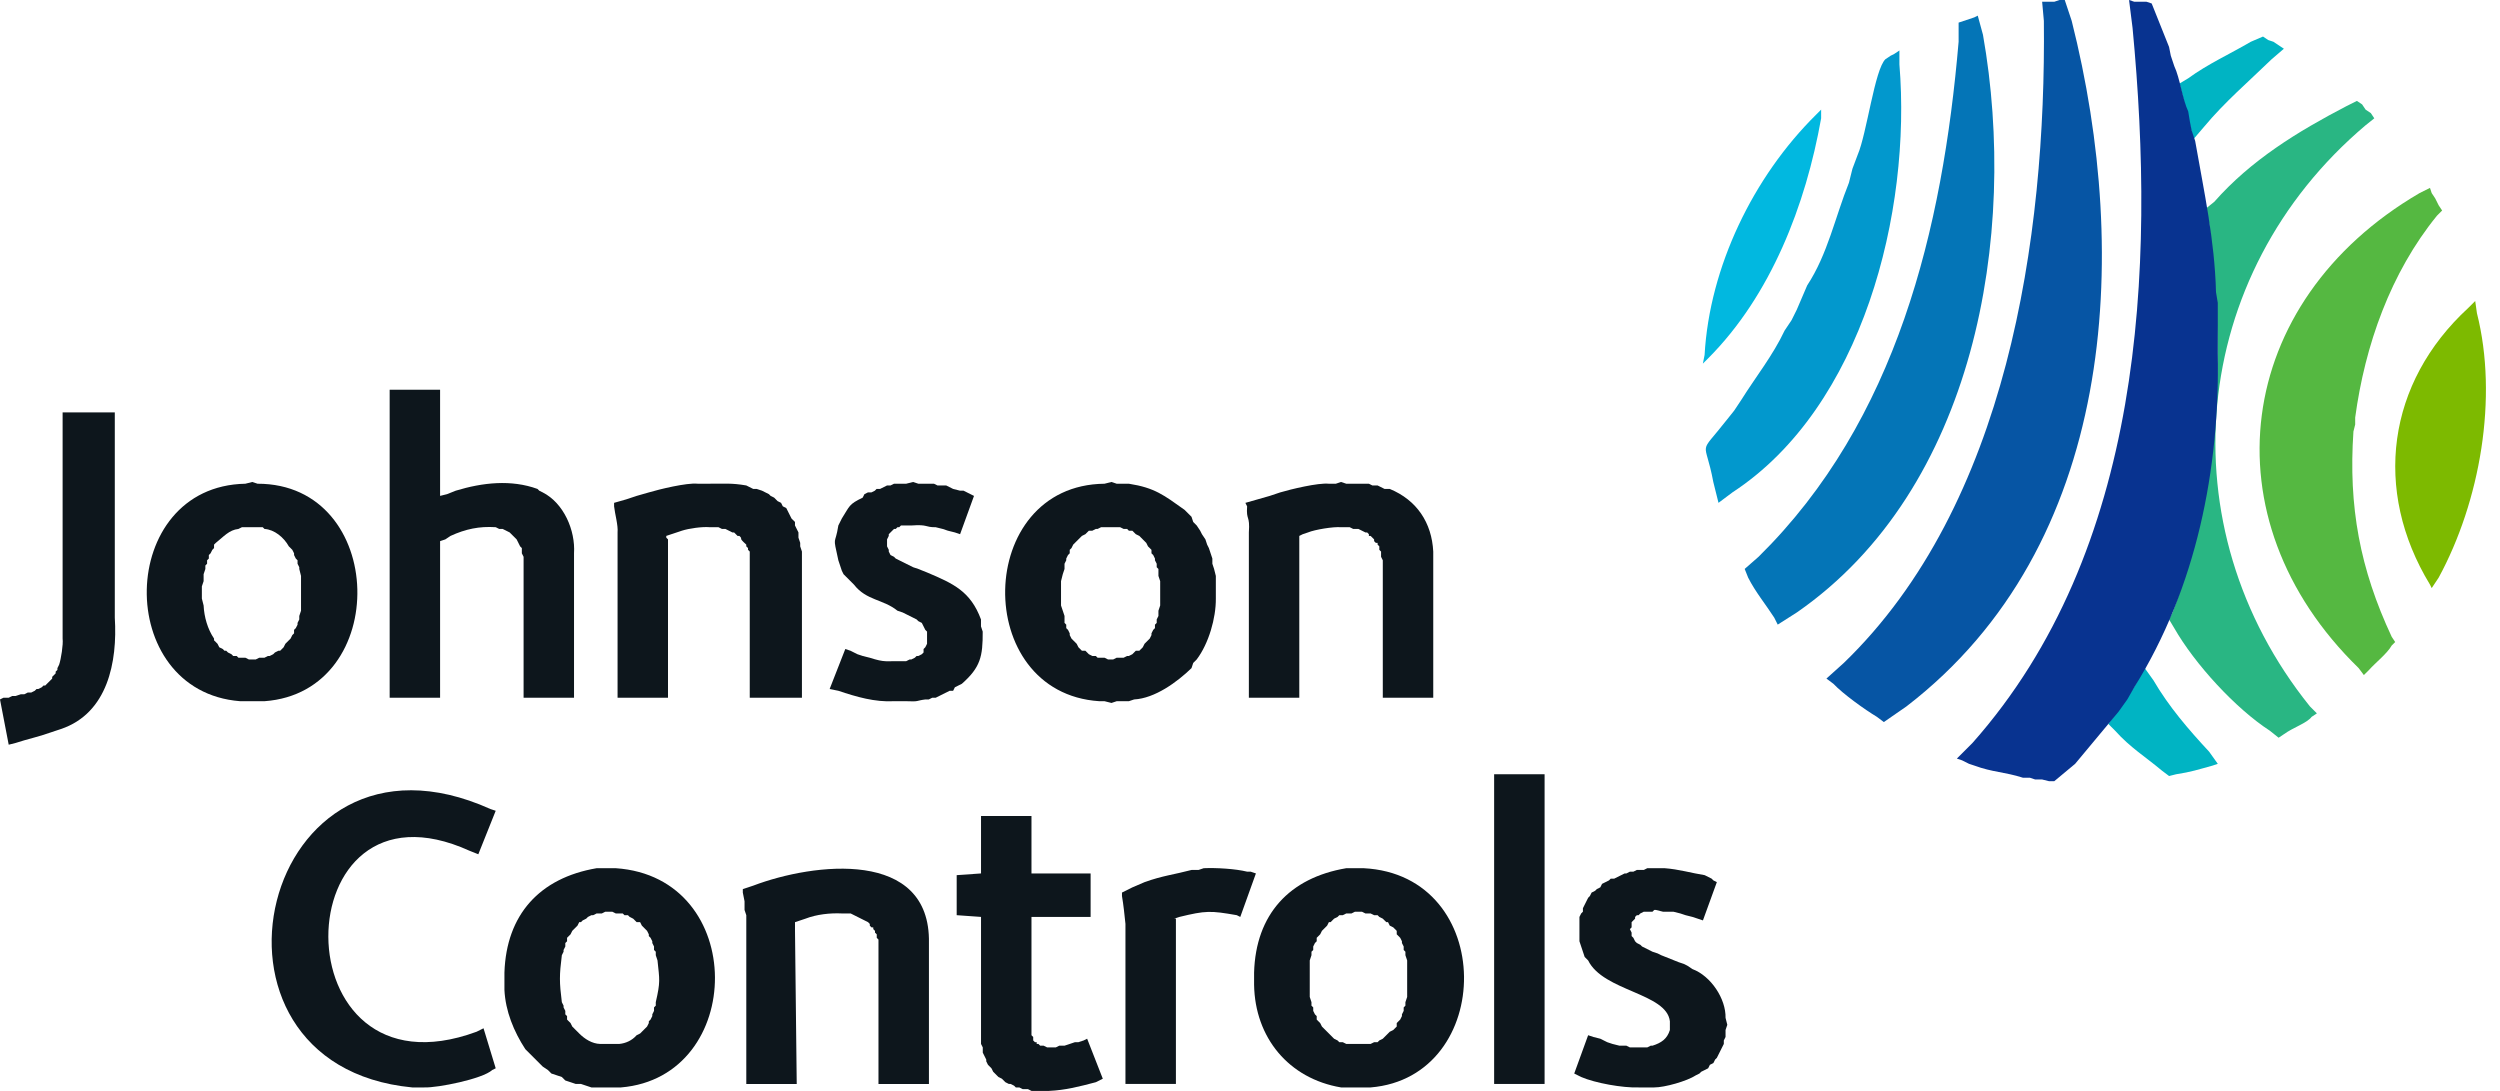 <svg width="110" height="48" viewBox="0 0 110 48" fill="none" xmlns="http://www.w3.org/2000/svg">
<path fill-rule="evenodd" clip-rule="evenodd" d="M18.443 47.847H18.137C7.8 46.855 11.435 31.029 21.581 35.598L21.811 35.674L21.046 37.588L20.663 37.435C12.426 33.695 12.222 48.616 20.969 45.397L21.275 45.244L21.811 47.005L21.658 47.081C21.234 47.473 19.253 47.868 18.673 47.847H18.443Z" fill="#0D161C"/>
<path fill-rule="evenodd" clip-rule="evenodd" d="M26.787 40.115H26.634L26.481 40.192H26.252L26.099 40.268H26.022L25.869 40.345L25.793 40.421L25.639 40.498L25.563 40.574H25.486L25.41 40.727L25.18 40.957L25.104 41.11L24.951 41.263V41.416L24.874 41.493V41.646L24.797 41.799V41.876L24.721 42.029C24.609 42.922 24.61 43.208 24.721 44.096L24.797 44.249V44.326L24.874 44.479V44.632L24.951 44.708V44.861L25.027 44.938L25.104 45.015L25.18 45.168L25.257 45.244L25.333 45.321L25.41 45.397L25.486 45.474C25.731 45.719 26.055 45.924 26.405 45.933H27.247C27.526 45.907 27.808 45.785 28.012 45.55L28.165 45.474L28.242 45.397L28.318 45.321L28.395 45.244L28.471 45.168L28.548 45.015V44.938L28.624 44.861L28.701 44.708V44.632L28.777 44.479V44.326L28.854 44.249V44.096C29.062 43.194 29.02 43.121 28.93 42.259L28.854 42.029V41.876L28.777 41.799V41.646L28.701 41.493V41.416L28.624 41.263L28.548 41.187V41.11L28.471 40.957L28.242 40.727L28.165 40.574H28.012L27.859 40.421L27.706 40.345L27.629 40.268H27.476L27.4 40.192H27.094L26.941 40.115H26.787ZM26.787 47.847H26.022L25.793 47.771L25.563 47.694H25.333L25.104 47.617L24.874 47.541L24.721 47.388L24.491 47.311L24.262 47.235L24.109 47.082L23.879 46.928L23.726 46.775L23.114 46.163C22.605 45.382 22.241 44.489 22.195 43.56V42.794C22.278 40.244 23.743 38.63 26.252 38.201H27.094C32.929 38.597 32.82 47.389 27.323 47.847H26.787Z" fill="#0D161C"/>
<path fill-rule="evenodd" clip-rule="evenodd" d="M38.653 47.695V41.341L38.577 41.264V41.111L38.5 41.035V40.958L38.424 40.881V40.805H38.347L38.271 40.728V40.652L38.194 40.575L37.429 40.192H37.046C36.524 40.166 35.924 40.233 35.439 40.422L35.209 40.499L34.98 40.575V40.958L35.056 47.695H32.837V40.269L32.76 40.039V39.657L32.684 39.274V39.121L33.143 38.968C35.799 37.961 40.953 37.327 40.873 41.494V47.695H38.653Z" fill="#0D161C"/>
<path fill-rule="evenodd" clip-rule="evenodd" d="M45.997 48H45.385L45.232 47.923H45.002L44.849 47.847H44.696L44.619 47.77L44.466 47.694H44.39L44.237 47.617L44.084 47.464L43.931 47.388L43.854 47.311L43.778 47.234L43.701 47.158L43.624 47.005L43.548 46.928L43.471 46.852L43.395 46.699V46.622L43.242 46.316V46.086L43.165 45.933V40.344L42.094 40.268V38.507L43.165 38.431V35.904H45.385V38.431H47.987V40.344H45.385V45.55L45.461 45.627V45.78L45.538 45.856H45.614V45.933H45.691L45.767 46.01H45.92L46.074 46.086H46.456L46.609 46.01H46.839L47.069 45.933L47.298 45.856H47.451L47.681 45.78L47.834 45.703L48.523 47.464L48.217 47.617C47.491 47.807 46.891 47.967 46.15 48H45.997Z" fill="#0D161C"/>
<path fill-rule="evenodd" clip-rule="evenodd" d="M54.572 40.345L54.419 40.268C53.263 40.066 53.054 40.062 51.893 40.345L51.663 40.422H51.74V47.694H49.52V40.651C49.477 40.239 49.435 39.827 49.367 39.426V39.273L49.826 39.044L50.362 38.814C51.138 38.532 51.698 38.473 52.429 38.278H52.735L52.964 38.201C53.513 38.177 54.36 38.226 54.878 38.354H55.031L55.26 38.431L54.572 40.345Z" fill="#0D161C"/>
<path fill-rule="evenodd" clip-rule="evenodd" d="M59.772 40.115H59.619L59.466 40.192H59.236L59.083 40.268H58.93L58.853 40.345L58.7 40.421L58.547 40.574H58.471L58.394 40.727L58.318 40.804L58.165 40.957L58.088 41.11L57.935 41.263V41.416L57.858 41.493L57.782 41.646V41.799L57.705 41.876V42.029L57.629 42.259V43.866L57.705 44.096V44.249L57.782 44.326V44.479L57.858 44.632L57.935 44.708V44.861L58.011 44.938L58.088 45.015L58.165 45.168L58.241 45.244L58.318 45.321L58.394 45.397L58.471 45.474L58.7 45.704L58.853 45.78L58.93 45.857H59.083L59.236 45.933H60.307L60.461 45.857H60.614L60.69 45.78L60.843 45.704L61.073 45.474L61.149 45.397L61.303 45.321L61.379 45.244L61.456 45.168V45.015L61.532 44.938L61.609 44.861L61.685 44.708V44.632L61.762 44.479V44.326L61.838 44.249V44.096L61.915 43.866V42.259L61.838 42.029V41.876L61.762 41.799V41.646L61.685 41.493V41.416L61.609 41.263L61.456 41.11V40.957L61.303 40.804L61.149 40.727L61.073 40.574H60.996L60.843 40.421L60.69 40.345L60.614 40.268H60.461L60.307 40.192H60.078L59.925 40.115H59.772ZM59.772 47.847H59.006C56.7 47.458 55.217 45.651 55.18 43.33V42.794C55.251 40.231 56.736 38.623 59.236 38.201H60.001C65.873 38.498 65.803 47.393 60.307 47.847H59.772Z" fill="#0D161C"/>
<path fill-rule="evenodd" clip-rule="evenodd" d="M67.962 47.694V34.067H65.742V47.694H67.962Z" fill="#0D161C"/>
<path fill-rule="evenodd" clip-rule="evenodd" d="M72.327 47.847H72.097C71.406 47.873 70.184 47.654 69.572 47.388L69.266 47.235L69.878 45.55L70.108 45.627L70.414 45.704L70.72 45.857L70.949 45.933L71.255 46.01H71.562L71.715 46.086H72.48L72.633 46.01H72.71C73.096 45.885 73.351 45.719 73.475 45.321V44.938C73.336 43.693 70.545 43.62 69.878 42.259L69.725 42.105L69.495 41.416V40.345L69.572 40.192L69.648 40.115V39.962L69.878 39.503L69.954 39.426L70.031 39.273L70.184 39.196L70.261 39.12L70.414 39.043L70.49 38.89L70.796 38.737L70.873 38.66H71.026L71.485 38.431H71.562L71.715 38.354H71.868L72.021 38.278H72.327L72.48 38.201H73.245C73.869 38.247 74.416 38.413 75.006 38.507L75.312 38.66L75.388 38.737L75.541 38.814L74.929 40.498L74.7 40.421L74.47 40.345L74.164 40.268L73.934 40.192L73.628 40.115H73.169L72.863 40.038H72.786L72.71 40.115H72.327L72.174 40.192L72.097 40.268H72.021L71.944 40.345V40.421L71.791 40.574V40.804L71.715 40.881L71.791 41.034V41.187L71.868 41.263L71.944 41.416L72.021 41.493L72.174 41.57L72.251 41.646L72.557 41.799L72.71 41.876L72.939 41.952L73.092 42.029L73.858 42.335L74.087 42.412L74.24 42.488L74.47 42.641C75.279 42.943 75.945 43.949 75.924 44.785L76.001 45.091L75.924 45.321V45.627L75.848 45.78V45.933L75.541 46.546L75.465 46.622L75.388 46.775L75.235 46.852L75.159 47.005L75.006 47.082L74.853 47.158L74.776 47.235L74.623 47.311C74.228 47.572 73.237 47.849 72.786 47.847H72.327Z" fill="#0D161C"/>
<path fill-rule="evenodd" clip-rule="evenodd" d="M2.449 32.154L2.22 32.231C1.718 32.414 1.194 32.522 0.689 32.69L0.383 32.767L0 30.776L0.153 30.7H0.383L0.536 30.623H0.689L0.918 30.547H1.071L1.225 30.47H1.378L1.531 30.393L1.607 30.317H1.684L1.837 30.24L1.913 30.164H1.99L2.066 30.087L2.143 30.011L2.22 29.934L2.296 29.858V29.781L2.449 29.628V29.551L2.526 29.475V29.398L2.602 29.245C2.685 28.998 2.788 28.36 2.755 28.097V18.145H5.051V27.178C5.172 29.124 4.741 31.381 2.679 32.078L2.449 32.154Z" fill="#0D161C"/>
<path fill-rule="evenodd" clip-rule="evenodd" d="M11.102 23.198H10.643L10.49 23.274C10.079 23.316 9.84 23.615 9.495 23.887L9.418 23.963V24.116L9.342 24.193L9.265 24.346L9.189 24.422V24.576L9.112 24.652V24.805L9.036 24.882V25.035L8.959 25.265V25.571L8.882 25.8V26.336L8.959 26.642C8.983 27.145 9.135 27.681 9.418 28.097V28.174L9.495 28.25L9.571 28.327L9.648 28.48L9.801 28.556L9.877 28.633H9.954L10.03 28.709L10.184 28.786L10.26 28.863H10.413L10.49 28.939H10.796L10.949 29.016H11.255L11.408 28.939H11.638L11.791 28.863H11.867L12.02 28.786L12.097 28.709L12.25 28.633H12.327L12.48 28.48L12.556 28.327L12.633 28.25L12.709 28.174L12.786 28.097L12.862 27.944L12.939 27.867V27.714L13.015 27.638L13.092 27.485V27.408L13.168 27.255V27.102L13.245 26.872V25.341L13.168 25.035V24.958L13.092 24.805V24.652L13.015 24.576L12.939 24.422V24.346L12.862 24.193L12.786 24.116L12.709 24.04C12.489 23.642 12.068 23.298 11.638 23.274L11.561 23.198H11.102ZM11.102 30.853H10.566C4.975 30.421 5.126 21.39 10.796 21.284L11.102 21.207L11.332 21.284C17.036 21.282 17.234 30.45 11.638 30.853H11.102Z" fill="#0D161C"/>
<path fill-rule="evenodd" clip-rule="evenodd" d="M23.038 30.7V24.499L22.961 24.346V24.116L22.885 24.039L22.732 23.733L22.425 23.427L22.119 23.274H21.966L21.813 23.197C21.087 23.149 20.482 23.278 19.823 23.58L19.594 23.733L19.364 23.81V30.7H17.145V17.149H19.364V21.819L19.67 21.743L20.053 21.59C21.24 21.23 22.489 21.092 23.65 21.513L23.727 21.59L23.88 21.666C24.809 22.14 25.321 23.34 25.257 24.346V30.7H23.038Z" fill="#0D161C"/>
<path fill-rule="evenodd" clip-rule="evenodd" d="M32.989 30.699V24.269L32.913 24.192V24.116L32.836 24.039V23.962C32.437 23.608 32.73 23.761 32.53 23.58H32.453L32.3 23.427H32.224L31.918 23.273H31.765L31.612 23.197H31.229C30.897 23.168 30.318 23.249 30.004 23.35L29.775 23.427L29.545 23.503L29.316 23.58V23.656L29.392 23.733V30.699H27.173V23.427C27.203 23.113 27.056 22.619 27.02 22.278V22.125L27.555 21.972L28.015 21.819L28.55 21.666C29.008 21.529 30.223 21.233 30.693 21.283H31.229C31.9 21.288 32.175 21.247 32.836 21.36L33.142 21.513H33.295L33.525 21.589L33.831 21.742L33.908 21.819L34.061 21.895L34.214 22.049L34.367 22.125L34.443 22.278L34.596 22.355L34.826 22.814L34.979 22.967V23.12L35.132 23.427V23.656L35.209 23.886V24.039L35.285 24.269V30.699H32.989Z" fill="#0D161C"/>
<path fill-rule="evenodd" clip-rule="evenodd" d="M39.565 30.853H39.336C38.491 30.899 37.685 30.662 36.887 30.394L36.504 30.317L37.193 28.556L37.422 28.633L37.728 28.786L37.958 28.863L38.264 28.939C38.959 29.161 38.975 29.079 39.642 29.092H39.871L40.025 29.016H40.101L40.254 28.939L40.331 28.863H40.407L40.56 28.786L40.637 28.709V28.556L40.713 28.48L40.79 28.327V27.791L40.713 27.714L40.56 27.408L40.407 27.331L40.331 27.255L40.178 27.178L39.718 26.949L39.489 26.872C38.857 26.36 38.121 26.427 37.575 25.724L37.116 25.265L37.04 25.111L36.887 24.652C36.629 23.481 36.742 24.052 36.887 23.121L37.04 22.815C37.395 22.258 37.339 22.193 37.958 21.896L38.035 21.743L38.188 21.666H38.341L38.494 21.59L38.57 21.513H38.723L39.03 21.36H39.183L39.336 21.284H39.871L40.178 21.207L40.407 21.284H41.096L41.249 21.36H41.632L41.938 21.513L42.244 21.59H42.397L42.856 21.82L42.244 23.504L42.014 23.427L41.708 23.351L41.479 23.274L41.172 23.198C40.683 23.203 40.849 23.067 40.101 23.121H39.642L39.565 23.198H39.489L39.412 23.274H39.336L39.259 23.351L39.183 23.427L39.106 23.504V23.58L39.03 23.733V24.04L39.106 24.193V24.269L39.183 24.422L39.336 24.499L39.412 24.576L40.178 24.958L40.407 25.035L40.79 25.188C41.947 25.678 42.705 26.016 43.163 27.255V27.561L43.239 27.791C43.245 28.884 43.143 29.363 42.321 30.087L42.167 30.164L42.014 30.241L41.938 30.394H41.785L41.172 30.7H41.02L40.866 30.776H40.713C40.299 30.828 40.458 30.881 39.871 30.853H39.565Z" fill="#0D161C"/>
<path fill-rule="evenodd" clip-rule="evenodd" d="M48.905 23.198H48.446L48.293 23.274H48.216L48.063 23.351H47.91L47.834 23.427L47.757 23.504L47.604 23.58L47.221 23.963L47.145 24.116L47.068 24.193V24.346L46.992 24.422L46.915 24.576V24.652L46.839 24.805V25.035L46.762 25.265L46.685 25.571V26.642L46.839 27.102V27.408L46.915 27.485V27.638L46.992 27.714L47.068 27.867V27.944L47.145 28.097L47.221 28.174L47.298 28.25L47.374 28.327L47.451 28.48L47.604 28.633H47.757L47.834 28.709L47.91 28.786L48.063 28.863H48.216L48.293 28.939H48.599L48.752 29.016H48.981L49.135 28.939H49.441L49.594 28.863H49.67L49.823 28.786L49.976 28.633H50.13L50.283 28.48L50.359 28.327L50.436 28.25L50.512 28.174L50.589 28.097L50.665 27.944V27.867L50.742 27.714L50.818 27.638V27.485L50.895 27.408V27.255L50.971 27.102V26.872L51.048 26.642V25.571L50.971 25.341V25.035L50.895 24.958V24.805L50.818 24.652V24.576L50.742 24.422L50.665 24.346V24.193L50.589 24.116L50.512 24.04L50.436 23.887L50.13 23.58L49.976 23.504L49.823 23.351H49.67L49.594 23.274H49.441L49.288 23.198H48.905ZM48.905 30.93L48.599 30.853H48.369C42.739 30.488 42.879 21.34 48.599 21.284L48.905 21.207L49.135 21.284H49.67C50.815 21.462 51.215 21.791 52.119 22.432L52.273 22.585L52.426 22.738L52.502 22.968L52.655 23.121L52.808 23.351L52.885 23.504L53.038 23.733L53.114 23.963L53.191 24.116L53.344 24.576V24.805L53.42 25.035L53.497 25.341V26.336C53.505 27.191 53.184 28.317 52.655 29.016L52.502 29.169L52.426 29.398C51.793 30.011 50.818 30.726 49.9 30.776L49.67 30.853H49.135L48.905 30.93Z" fill="#0D161C"/>
<path fill-rule="evenodd" clip-rule="evenodd" d="M60.843 30.7V24.652L60.767 24.499V24.269L60.69 24.193V24.04L60.614 23.963V23.887H60.537L60.461 23.81V23.733L60.307 23.58H60.231V23.504L60.154 23.427H60.078L59.772 23.274H59.542L59.389 23.198H59.006C58.68 23.166 57.847 23.303 57.552 23.427L57.322 23.504L57.169 23.58V30.7H54.95V23.427C55.005 22.645 54.826 22.928 54.873 22.279L54.797 22.126L55.868 21.82L56.328 21.666C56.785 21.53 58 21.234 58.471 21.284H58.777L59.006 21.207L59.236 21.284H60.231L60.384 21.36H60.614L60.92 21.513H61.149C62.341 22.005 62.998 22.998 63.063 24.269V30.7H60.843Z" fill="#0D161C"/>
<path fill-rule="evenodd" clip-rule="evenodd" d="M104.469 5.206L104.316 4.976L104.086 4.823L103.933 4.594L103.703 4.44L103.244 4.67C101.096 5.789 99.04 7.047 97.427 8.881L97.045 9.187L97.198 9.799C97.911 15.827 97.703 21.227 95.591 26.948L95.438 27.254L95.667 27.637C96.57 29.215 98.36 31.171 99.876 32.154L100.259 32.46L100.489 32.307C100.928 31.99 101.488 31.829 101.713 31.541L101.943 31.388L101.637 31.082C95.278 23.181 96.3 12.09 104.086 5.512L104.469 5.206Z" fill="#29B683"/>
<path fill-rule="evenodd" clip-rule="evenodd" d="M100.491 2.144L100.031 1.838L99.802 1.762L99.572 1.608L99.036 1.838C98.118 2.377 97.145 2.814 96.281 3.446L95.898 3.675L95.975 3.982C96.128 4.594 96.281 5.207 96.434 5.819L96.511 6.125L96.97 5.589C97.871 4.503 98.947 3.582 99.955 2.604L100.491 2.144Z" fill="#00B4C3"/>
<path fill-rule="evenodd" clip-rule="evenodd" d="M95.44 34.145L95.747 34.068C96.412 33.966 96.711 33.863 97.354 33.686L97.583 33.609L97.201 33.073C96.298 32.102 95.425 31.089 94.752 29.934L94.369 29.398L94.139 29.705C93.971 30.325 93.229 31.07 92.991 31.542L92.762 31.848L93.068 32.154C93.73 32.893 94.387 33.288 95.134 33.915L95.44 34.145Z" fill="#00B4C3"/>
<path fill-rule="evenodd" clip-rule="evenodd" d="M108.909 13.244L108.603 13.55C105.033 16.836 104.389 21.564 106.919 25.723L106.995 25.876L107.301 25.416C109.123 22.065 109.925 17.494 108.985 13.78L108.909 13.244Z" fill="#7DBA00"/>
<path fill-rule="evenodd" clip-rule="evenodd" d="M103.628 18.679V18.373C104.059 15.19 105.184 12.002 107.225 9.492L107.454 9.263L107.301 9.033L107.148 8.727L106.995 8.497L106.919 8.268L106.459 8.497C98.284 13.272 97.02 22.811 103.781 29.397L104.01 29.703L104.24 29.474C104.528 29.152 105.042 28.75 105.235 28.402L105.388 28.249L105.235 28.019C103.836 25.029 103.327 22.29 103.551 18.985L103.628 18.679Z" fill="#55B841"/>
<path fill-rule="evenodd" clip-rule="evenodd" d="M80.13 4.823L79.901 5.053C77.147 7.777 75.22 11.743 75.002 15.618L74.926 16L75.155 15.771C77.926 12.994 79.453 9.012 80.13 5.206V4.823Z" fill="#01B8E0"/>
<path fill-rule="evenodd" clip-rule="evenodd" d="M83.574 2.221L83.344 2.374L83.191 2.45L82.961 2.603C82.486 3.05 82.139 5.884 81.737 6.814L81.507 7.426L81.354 8.039C80.748 9.542 80.419 11.187 79.517 12.556L79.058 13.627L78.829 14.087L78.522 14.546C78.006 15.643 77.249 16.585 76.609 17.608L76.303 18.068L75.997 18.451C74.683 20.131 75.015 19.217 75.385 21.206L75.614 22.125L76.226 21.666C81.968 17.912 84.108 9.316 83.574 2.833V2.221Z" fill="#0298CD"/>
<path fill-rule="evenodd" clip-rule="evenodd" d="M97.582 13.78V13.321L97.505 12.861C97.444 10.547 96.985 8.475 96.587 6.201L96.434 5.742L96.357 5.359L96.281 4.9C96.037 4.39 95.912 3.418 95.668 2.909L95.515 2.45L95.439 2.067L94.674 0.153L94.444 0.077H93.908L93.678 0L93.832 1.225C94.852 11.922 94.284 24.236 86.79 32.689L86.102 33.378L86.331 33.455L86.637 33.608L86.867 33.684C87.677 33.983 88.211 33.964 89.01 34.22H89.316L89.546 34.297H89.852L90.158 34.373H90.388L91.306 33.608L93.219 31.311L93.602 30.775L93.908 30.239C96.635 25.873 97.68 20.638 97.582 15.541V13.78Z" fill="#083390"/>
<path fill-rule="evenodd" clip-rule="evenodd" d="M90.849 0H90.619L90.389 0.077H89.854L89.93 0.919C90.032 10.478 88.318 22.222 81.129 29.168L80.363 29.857L80.669 30.086C81.087 30.529 82.052 31.223 82.583 31.541L82.889 31.771L83.884 31.082C93.073 24.021 93.78 11.325 91.155 0.919L90.849 0Z" fill="#0655A4"/>
<path fill-rule="evenodd" clip-rule="evenodd" d="M87.021 0.688L86.868 0.765L86.179 0.995V1.837C85.475 10.069 83.459 18.507 77.378 24.497L76.766 25.033L76.919 25.416C77.24 26.05 77.684 26.583 78.067 27.177L78.22 27.483L79.062 26.947C86.896 21.519 88.812 10.36 87.251 1.531L87.021 0.688Z" fill="#0475B7"/>
</svg>
